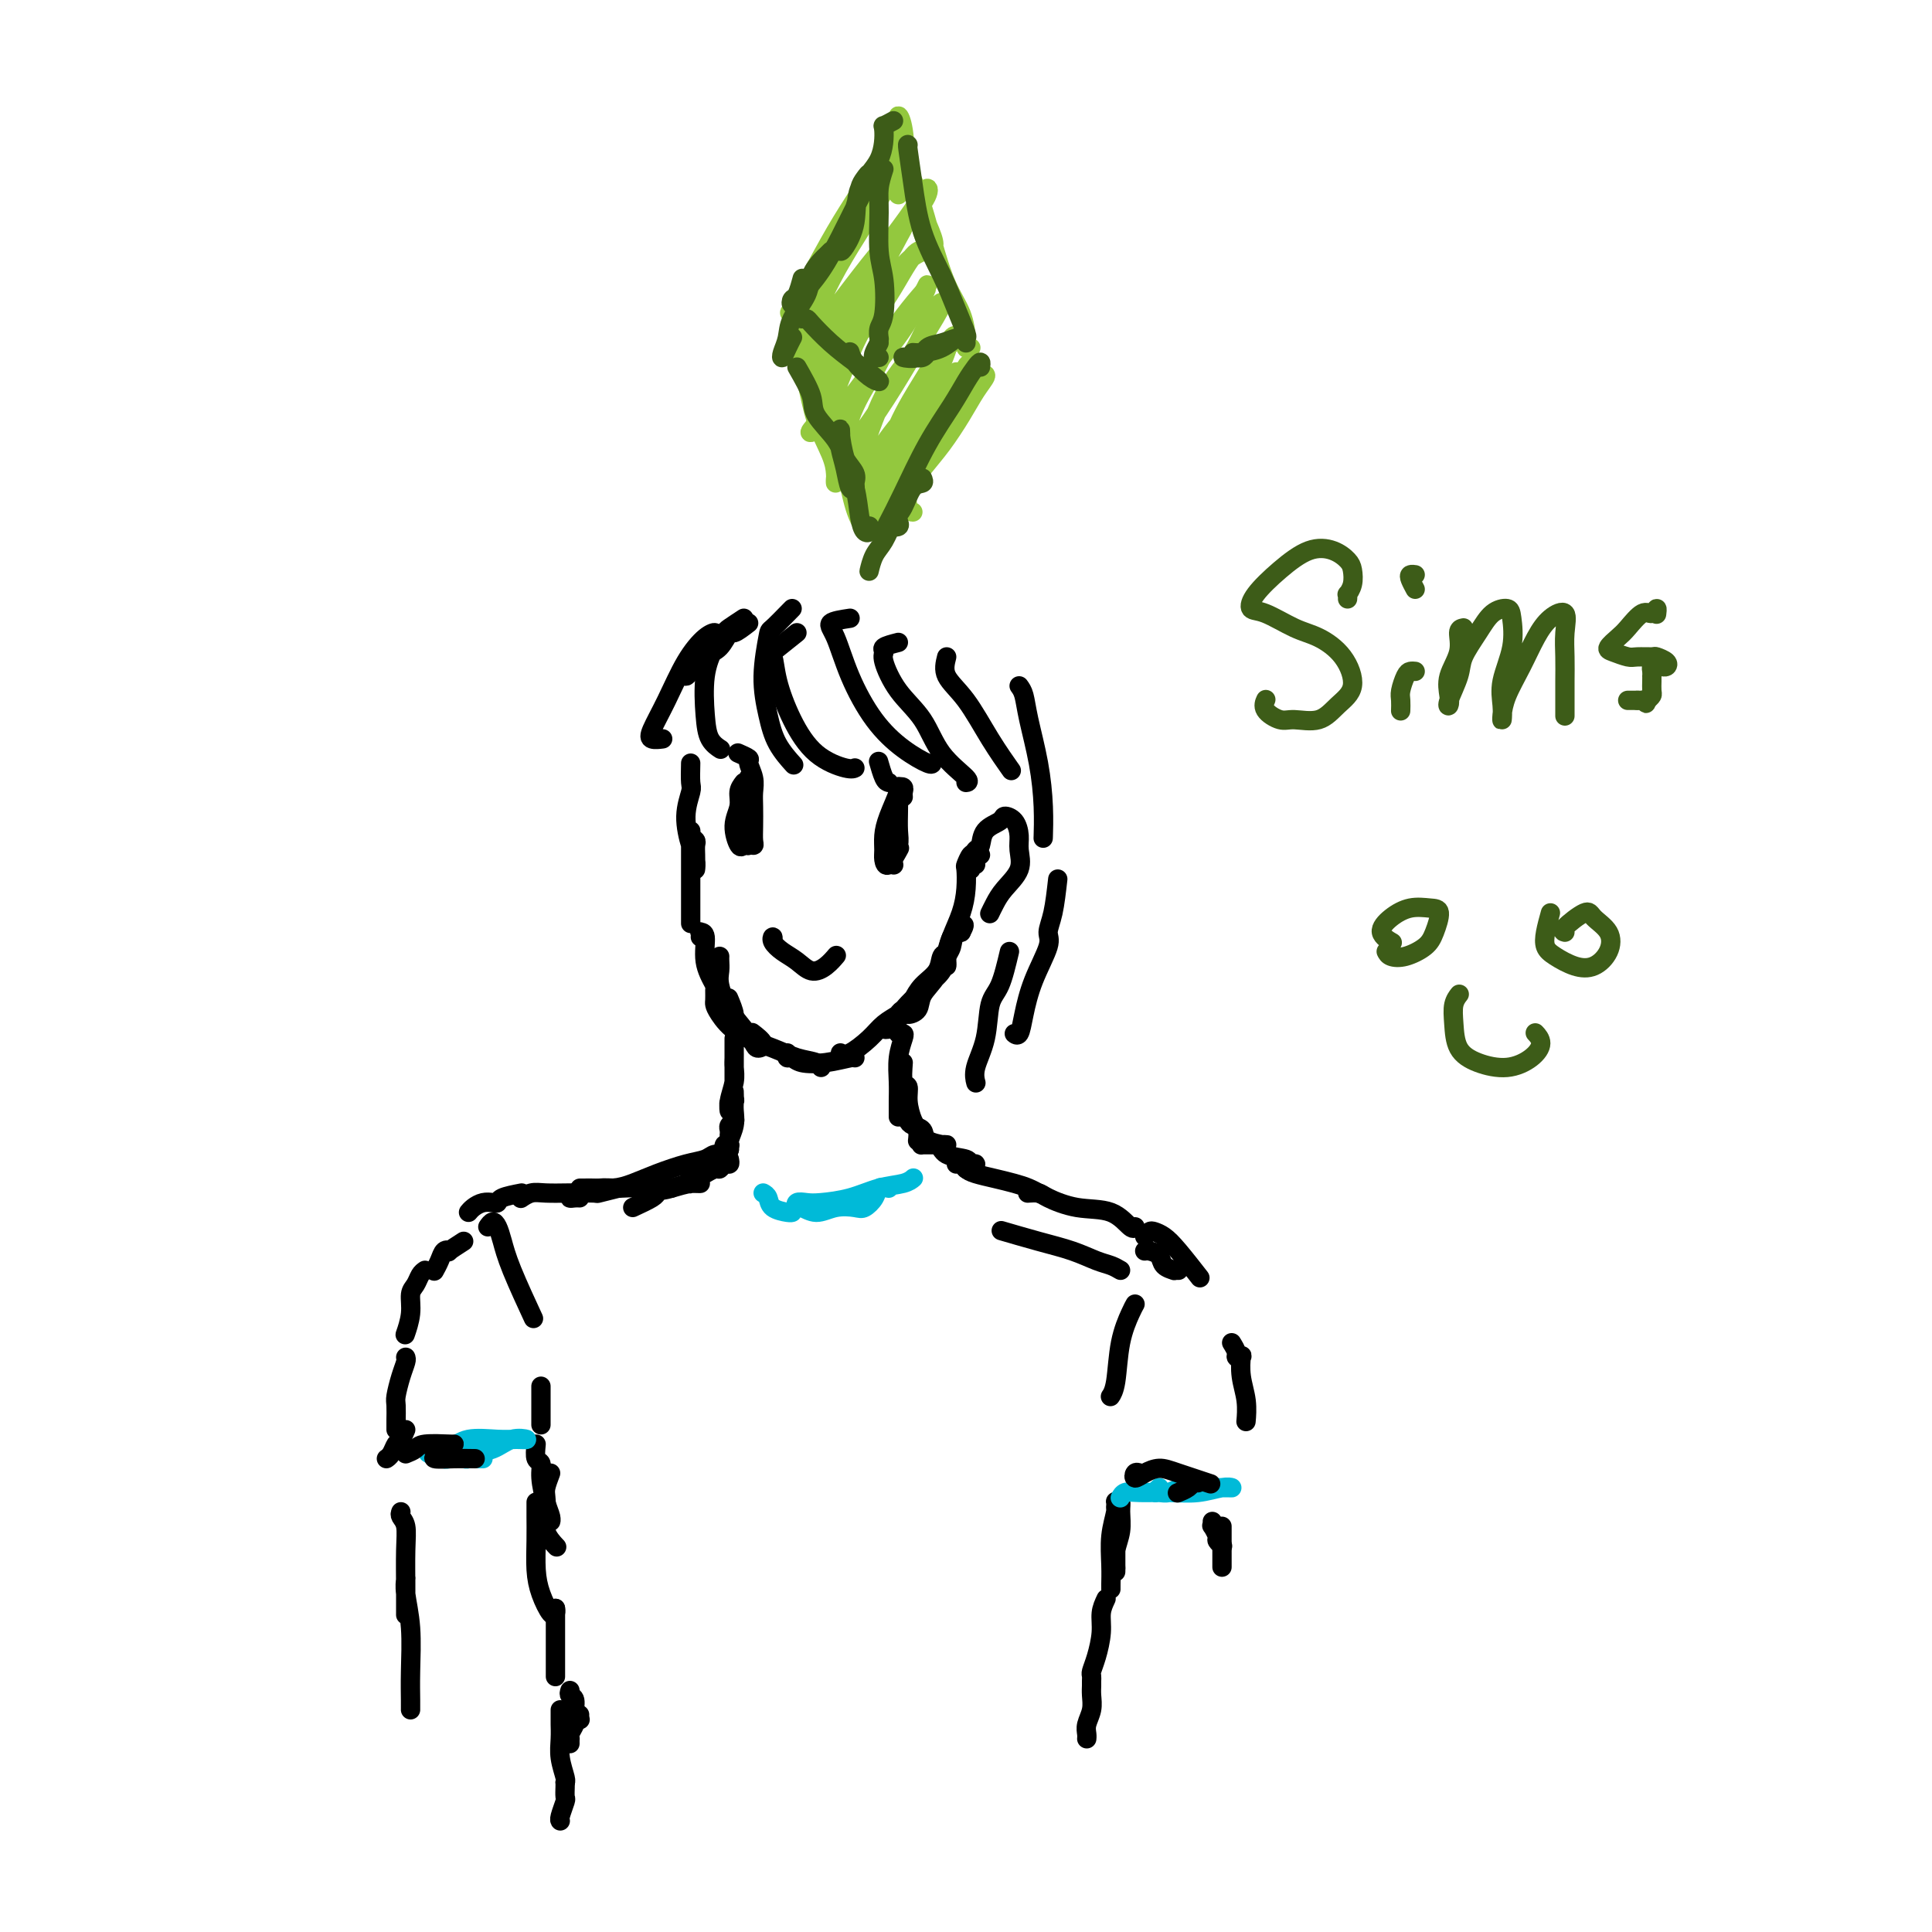 <svg viewBox='0 0 400 400' version='1.1' xmlns='http://www.w3.org/2000/svg' xmlns:xlink='http://www.w3.org/1999/xlink'><g fill='none' stroke='#000000' stroke-width='4' stroke-linecap='round' stroke-linejoin='round'><path d='M143,158c-0.036,1.572 -0.073,3.145 0,4c0.073,0.855 0.254,0.994 0,2c-0.254,1.006 -0.944,2.880 -1,5c-0.056,2.120 0.521,4.485 1,6c0.479,1.515 0.860,2.179 1,3c0.140,0.821 0.038,1.800 0,2c-0.038,0.200 -0.014,-0.380 0,-1c0.014,-0.620 0.018,-1.281 0,-2c-0.018,-0.719 -0.057,-1.497 0,-2c0.057,-0.503 0.212,-0.731 0,-1c-0.212,-0.269 -0.789,-0.580 -1,-1c-0.211,-0.420 -0.057,-0.948 0,-1c0.057,-0.052 0.015,0.372 0,1c-0.015,0.628 -0.004,1.461 0,3c0.004,1.539 0.001,3.784 0,6c-0.001,2.216 -0.000,4.404 0,6c0.000,1.596 0.000,2.599 0,3c-0.000,0.401 -0.000,0.201 0,0'/><path d='M145,194c0.034,-0.424 0.067,-0.848 0,-1c-0.067,-0.152 -0.235,-0.031 0,0c0.235,0.031 0.875,-0.027 1,1c0.125,1.027 -0.263,3.140 0,5c0.263,1.860 1.177,3.468 2,5c0.823,1.532 1.555,2.988 2,4c0.445,1.012 0.604,1.581 1,2c0.396,0.419 1.030,0.690 1,0c-0.030,-0.690 -0.723,-2.340 -1,-3c-0.277,-0.660 -0.139,-0.330 0,0'/><path d='M149,198c-0.011,0.254 -0.022,0.507 0,1c0.022,0.493 0.076,1.224 0,2c-0.076,0.776 -0.281,1.595 0,3c0.281,1.405 1.048,3.394 2,5c0.952,1.606 2.090,2.829 3,4c0.910,1.171 1.592,2.289 2,3c0.408,0.711 0.542,1.015 1,1c0.458,-0.015 1.239,-0.350 1,-1c-0.239,-0.650 -1.497,-1.614 -2,-2c-0.503,-0.386 -0.252,-0.193 0,0'/><path d='M148,205c0.011,0.766 0.021,1.531 0,2c-0.021,0.469 -0.075,0.640 0,1c0.075,0.360 0.279,0.908 1,2c0.721,1.092 1.959,2.727 4,4c2.041,1.273 4.887,2.184 7,3c2.113,0.816 3.494,1.538 5,2c1.506,0.462 3.136,0.663 4,1c0.864,0.337 0.961,0.811 1,1c0.039,0.189 0.019,0.095 0,0'/><path d='M163,218c-0.083,0.451 -0.166,0.902 0,1c0.166,0.098 0.580,-0.156 1,0c0.420,0.156 0.844,0.721 2,1c1.156,0.279 3.042,0.271 5,0c1.958,-0.271 3.989,-0.804 5,-1c1.011,-0.196 1.003,-0.056 1,0c-0.003,0.056 -0.002,0.028 0,0'/><path d='M174,218c0.462,0.262 0.924,0.525 2,0c1.076,-0.525 2.767,-1.836 4,-3c1.233,-1.164 2.007,-2.179 3,-3c0.993,-0.821 2.206,-1.447 3,-2c0.794,-0.553 1.171,-1.034 1,-1c-0.171,0.034 -0.888,0.584 -1,1c-0.112,0.416 0.383,0.698 0,1c-0.383,0.302 -1.644,0.624 -2,1c-0.356,0.376 0.194,0.806 0,1c-0.194,0.194 -1.132,0.152 -1,0c0.132,-0.152 1.332,-0.416 2,-1c0.668,-0.584 0.802,-1.490 2,-3c1.198,-1.510 3.458,-3.625 5,-5c1.542,-1.375 2.365,-2.010 3,-3c0.635,-0.990 1.081,-2.337 1,-3c-0.081,-0.663 -0.690,-0.644 -1,0c-0.310,0.644 -0.320,1.914 -1,3c-0.680,1.086 -2.032,1.988 -3,3c-0.968,1.012 -1.554,2.133 -2,3c-0.446,0.867 -0.751,1.479 -1,2c-0.249,0.521 -0.442,0.950 0,1c0.442,0.050 1.519,-0.280 2,-1c0.481,-0.720 0.367,-1.829 1,-3c0.633,-1.171 2.015,-2.405 3,-4c0.985,-1.595 1.573,-3.551 2,-5c0.427,-1.449 0.692,-2.390 1,-3c0.308,-0.610 0.659,-0.889 1,-1c0.341,-0.111 0.670,-0.056 1,0'/><path d='M199,193c1.520,-2.782 -0.181,-1.238 -1,0c-0.819,1.238 -0.756,2.169 -1,3c-0.244,0.831 -0.795,1.560 -1,2c-0.205,0.440 -0.062,0.590 0,1c0.062,0.410 0.045,1.079 0,1c-0.045,-0.079 -0.117,-0.908 0,-2c0.117,-1.092 0.423,-2.448 1,-4c0.577,-1.552 1.426,-3.299 2,-5c0.574,-1.701 0.875,-3.356 1,-5c0.125,-1.644 0.076,-3.278 0,-4c-0.076,-0.722 -0.178,-0.533 0,-1c0.178,-0.467 0.635,-1.589 1,-2c0.365,-0.411 0.637,-0.111 1,0c0.363,0.111 0.818,0.032 1,0c0.182,-0.032 0.091,-0.016 0,0'/><path d='M202,179c-0.421,-0.140 -0.842,-0.279 -1,0c-0.158,0.279 -0.053,0.977 0,1c0.053,0.023 0.054,-0.630 0,-1c-0.054,-0.370 -0.161,-0.456 0,-1c0.161,-0.544 0.591,-1.547 1,-2c0.409,-0.453 0.795,-0.355 1,-1c0.205,-0.645 0.227,-2.034 1,-3c0.773,-0.966 2.298,-1.508 3,-2c0.702,-0.492 0.583,-0.933 1,-1c0.417,-0.067 1.370,0.240 2,1c0.630,0.760 0.937,1.975 1,3c0.063,1.025 -0.116,1.862 0,3c0.116,1.138 0.528,2.578 0,4c-0.528,1.422 -1.997,2.824 -3,4c-1.003,1.176 -1.539,2.124 -2,3c-0.461,0.876 -0.846,1.679 -1,2c-0.154,0.321 -0.077,0.161 0,0'/><path d='M152,215c-0.000,0.206 -0.000,0.413 0,1c0.000,0.587 0.000,1.555 0,2c-0.000,0.445 -0.000,0.366 0,1c0.000,0.634 0.000,1.983 0,3c-0.000,1.017 -0.000,1.704 0,2c0.000,0.296 0.000,0.200 0,0c-0.000,-0.200 -0.000,-0.503 0,-1c0.000,-0.497 0.000,-1.189 0,-2c-0.000,-0.811 -0.000,-1.743 0,-2c0.000,-0.257 0.001,0.160 0,0c-0.001,-0.160 -0.004,-0.896 0,-1c0.004,-0.104 0.015,0.423 0,1c-0.015,0.577 -0.058,1.205 0,2c0.058,0.795 0.215,1.759 0,3c-0.215,1.241 -0.804,2.761 -1,4c-0.196,1.239 -0.000,2.197 0,2c0.000,-0.197 -0.196,-1.549 0,-2c0.196,-0.451 0.784,-0.000 1,0c0.216,0.000 0.059,-0.450 0,-1c-0.059,-0.550 -0.020,-1.198 0,-1c0.020,0.198 0.019,1.244 0,2c-0.019,0.756 -0.058,1.222 0,2c0.058,0.778 0.211,1.868 0,3c-0.211,1.132 -0.788,2.305 -1,3c-0.212,0.695 -0.061,0.913 0,1c0.061,0.087 0.030,0.044 0,0'/><path d='M152,232c0.113,-0.091 0.226,-0.183 0,0c-0.226,0.183 -0.793,0.640 -1,1c-0.207,0.360 -0.056,0.622 0,1c0.056,0.378 0.016,0.872 0,1c-0.016,0.128 -0.008,-0.110 0,0c0.008,0.110 0.016,0.569 0,1c-0.016,0.431 -0.057,0.834 0,1c0.057,0.166 0.211,0.096 0,0c-0.211,-0.096 -0.788,-0.218 -1,0c-0.212,0.218 -0.061,0.777 0,1c0.061,0.223 0.030,0.112 0,0'/><path d='M151,237c0.000,0.417 0.000,0.833 0,1c0.000,0.167 0.000,0.083 0,0'/><path d='M151,240c0.086,0.455 0.173,0.911 0,1c-0.173,0.089 -0.605,-0.187 -1,0c-0.395,0.187 -0.753,0.839 -1,1c-0.247,0.161 -0.382,-0.168 -1,0c-0.618,0.168 -1.720,0.833 -2,1c-0.280,0.167 0.260,-0.166 0,0c-0.260,0.166 -1.320,0.829 -2,1c-0.680,0.171 -0.978,-0.150 -1,0c-0.022,0.150 0.234,0.773 0,1c-0.234,0.227 -0.957,0.060 -1,0c-0.043,-0.060 0.593,-0.013 1,0c0.407,0.013 0.583,-0.007 1,0c0.417,0.007 1.074,0.040 1,0c-0.074,-0.040 -0.878,-0.154 -2,0c-1.122,0.154 -2.561,0.577 -4,1'/><path d='M139,246c-2.962,0.925 -4.367,0.238 -6,0c-1.633,-0.238 -3.492,-0.025 -5,0c-1.508,0.025 -2.663,-0.137 -4,0c-1.337,0.137 -2.855,0.573 -4,1c-1.145,0.427 -1.915,0.847 -2,1c-0.085,0.153 0.516,0.041 1,0c0.484,-0.041 0.853,-0.012 1,0c0.147,0.012 0.074,0.006 0,0'/><path d='M186,214c0.392,-0.026 0.785,-0.051 1,0c0.215,0.051 0.254,0.179 0,1c-0.254,0.821 -0.800,2.336 -1,4c-0.200,1.664 -0.054,3.477 0,5c0.054,1.523 0.014,2.756 0,4c-0.014,1.244 -0.004,2.498 0,3c0.004,0.502 0.002,0.251 0,0'/><path d='M187,220c-0.119,1.639 -0.238,3.278 0,4c0.238,0.722 0.834,0.527 1,1c0.166,0.473 -0.099,1.616 0,3c0.099,1.384 0.563,3.010 1,4c0.437,0.990 0.849,1.343 1,2c0.151,0.657 0.043,1.616 0,2c-0.043,0.384 -0.022,0.192 0,0'/><path d='M188,231c-0.054,0.326 -0.108,0.651 0,1c0.108,0.349 0.378,0.720 1,1c0.622,0.280 1.597,0.467 2,1c0.403,0.533 0.234,1.411 1,2c0.766,0.589 2.469,0.890 3,1c0.531,0.110 -0.108,0.029 0,0c0.108,-0.029 0.965,-0.008 1,0c0.035,0.008 -0.751,0.002 -1,0c-0.249,-0.002 0.039,-0.001 0,0c-0.039,0.001 -0.406,0.001 -1,0c-0.594,-0.001 -1.417,-0.002 -2,0c-0.583,0.002 -0.927,0.007 -1,0c-0.073,-0.007 0.124,-0.027 0,0c-0.124,0.027 -0.570,0.102 0,0c0.570,-0.102 2.157,-0.382 3,0c0.843,0.382 0.941,1.427 2,2c1.059,0.573 3.079,0.675 4,1c0.921,0.325 0.744,0.871 1,1c0.256,0.129 0.945,-0.161 1,0c0.055,0.161 -0.524,0.774 -1,1c-0.476,0.226 -0.850,0.065 -1,0c-0.150,-0.065 -0.075,-0.032 0,0'/><path d='M198,241c0.345,-0.089 0.690,-0.179 1,0c0.310,0.179 0.586,0.625 1,1c0.414,0.375 0.966,0.679 2,1c1.034,0.321 2.551,0.661 4,1c1.449,0.339 2.832,0.679 4,1c1.168,0.321 2.122,0.625 3,1c0.878,0.375 1.679,0.821 2,1c0.321,0.179 0.160,0.089 0,0'/><path d='M213,247c-0.202,0.015 -0.403,0.029 0,0c0.403,-0.029 1.411,-0.102 2,0c0.589,0.102 0.760,0.377 2,1c1.240,0.623 3.548,1.592 6,2c2.452,0.408 5.049,0.254 7,1c1.951,0.746 3.256,2.393 4,3c0.744,0.607 0.927,0.173 1,0c0.073,-0.173 0.037,-0.087 0,0'/><path d='M151,238c-0.235,0.448 -0.470,0.896 -1,1c-0.530,0.104 -1.355,-0.137 -2,0c-0.645,0.137 -1.109,0.653 -2,1c-0.891,0.347 -2.210,0.524 -4,1c-1.790,0.476 -4.051,1.252 -6,2c-1.949,0.748 -3.585,1.468 -5,2c-1.415,0.532 -2.610,0.874 -4,1c-1.390,0.126 -2.975,0.034 -4,0c-1.025,-0.034 -1.491,-0.009 -2,0c-0.509,0.009 -1.060,0.002 -1,0c0.060,-0.002 0.731,-0.001 1,0c0.269,0.001 0.134,0.000 0,0'/><path d='M128,246c-1.694,0.422 -3.388,0.844 -4,1c-0.612,0.156 -0.143,0.045 -1,0c-0.857,-0.045 -3.039,-0.026 -5,0c-1.961,0.026 -3.701,0.059 -5,0c-1.299,-0.059 -2.157,-0.208 -3,0c-0.843,0.208 -1.669,0.774 -2,1c-0.331,0.226 -0.165,0.113 0,0'/><path d='M112,295c0.000,-0.469 0.000,-0.938 0,-1c0.000,-0.062 0.000,0.282 0,0c0.000,-0.282 0.000,-1.190 0,-2c-0.000,-0.810 0.000,-1.521 0,-2c0.000,-0.479 -0.000,-0.726 0,-1c0.000,-0.274 0.000,-0.575 0,-1c0.000,-0.425 0.000,-0.973 0,-1c0.000,-0.027 -0.000,0.466 0,1c0.000,0.534 -0.000,1.110 0,1c0.000,-0.110 0.000,-0.906 0,-1c-0.000,-0.094 -0.000,0.513 0,1c0.000,0.487 0.000,0.853 0,1c-0.000,0.147 0.000,0.073 0,0'/><path d='M111,299c-0.119,1.211 -0.238,2.422 0,3c0.238,0.578 0.834,0.524 1,1c0.166,0.476 -0.099,1.483 0,3c0.099,1.517 0.563,3.545 1,5c0.437,1.455 0.849,2.339 1,3c0.151,0.661 0.041,1.101 0,1c-0.041,-0.101 -0.012,-0.743 0,-1c0.012,-0.257 0.006,-0.128 0,0'/><path d='M114,305c-0.418,1.106 -0.837,2.213 -1,3c-0.163,0.787 -0.071,1.255 0,2c0.071,0.745 0.122,1.767 0,3c-0.122,1.233 -0.418,2.678 0,4c0.418,1.322 1.548,2.521 2,3c0.452,0.479 0.226,0.240 0,0'/><path d='M111,311c0.001,0.308 0.002,0.615 0,1c-0.002,0.385 -0.008,0.846 0,2c0.008,1.154 0.030,3.000 0,5c-0.030,2.000 -0.113,4.154 0,6c0.113,1.846 0.423,3.384 1,5c0.577,1.616 1.423,3.309 2,4c0.577,0.691 0.886,0.378 1,0c0.114,-0.378 0.033,-0.822 0,-1c-0.033,-0.178 -0.016,-0.089 0,0'/><path d='M115,333c0.000,1.640 0.000,3.280 0,4c0.000,0.720 0.000,0.519 0,1c-0.000,0.481 0.000,1.644 0,3c0.000,1.356 0.000,2.903 0,4c-0.000,1.097 0.000,1.742 0,2c0.000,0.258 0.000,0.129 0,0'/><path d='M118,350c-0.121,0.392 -0.243,0.785 0,1c0.243,0.215 0.850,0.254 1,1c0.150,0.746 -0.156,2.200 0,3c0.156,0.800 0.773,0.946 1,1c0.227,0.054 0.065,0.015 0,0c-0.065,-0.015 -0.032,-0.008 0,0'/><path d='M120,355c-0.415,0.439 -0.829,0.878 -1,1c-0.171,0.122 -0.098,-0.073 0,0c0.098,0.073 0.223,0.416 0,1c-0.223,0.584 -0.792,1.411 -1,2c-0.208,0.589 -0.056,0.941 0,1c0.056,0.059 0.015,-0.177 0,0c-0.015,0.177 -0.004,0.765 0,1c0.004,0.235 0.002,0.118 0,0'/><path d='M116,354c0.002,0.799 0.004,1.597 0,2c-0.004,0.403 -0.015,0.409 0,1c0.015,0.591 0.057,1.766 0,3c-0.057,1.234 -0.211,2.527 0,4c0.211,1.473 0.789,3.127 1,4c0.211,0.873 0.057,0.966 0,1c-0.057,0.034 -0.016,0.010 0,0c0.016,-0.010 0.008,-0.005 0,0'/><path d='M117,369c0.008,0.204 0.016,0.409 0,1c-0.016,0.591 -0.057,1.570 0,2c0.057,0.430 0.211,0.311 0,1c-0.211,0.689 -0.788,2.185 -1,3c-0.212,0.815 -0.061,0.947 0,1c0.061,0.053 0.030,0.026 0,0'/><path d='M231,312c0.431,-0.554 0.862,-1.108 1,-1c0.138,0.108 -0.015,0.879 0,2c0.015,1.121 0.200,2.591 0,4c-0.200,1.409 -0.786,2.756 -1,4c-0.214,1.244 -0.057,2.386 0,3c0.057,0.614 0.015,0.700 0,1c-0.015,0.300 -0.004,0.812 0,0c0.004,-0.812 0.001,-2.949 0,-4c-0.001,-1.051 -0.000,-1.014 0,-1c0.000,0.014 0.000,0.007 0,0'/><path d='M231,311c-0.030,-0.115 -0.061,-0.231 0,0c0.061,0.231 0.212,0.808 0,2c-0.212,1.192 -0.789,2.999 -1,5c-0.211,2.001 -0.057,4.196 0,6c0.057,1.804 0.015,3.216 0,4c-0.015,0.784 -0.004,0.938 0,1c0.004,0.062 0.002,0.031 0,0'/><path d='M229,331c-0.445,0.944 -0.890,1.888 -1,3c-0.110,1.112 0.114,2.392 0,4c-0.114,1.608 -0.566,3.543 -1,5c-0.434,1.457 -0.849,2.434 -1,3c-0.151,0.566 -0.040,0.721 0,1c0.040,0.279 0.007,0.683 0,1c-0.007,0.317 0.012,0.547 0,1c-0.012,0.453 -0.056,1.130 0,2c0.056,0.870 0.211,1.932 0,3c-0.211,1.068 -0.789,2.142 -1,3c-0.211,0.858 -0.057,1.500 0,2c0.057,0.500 0.016,0.857 0,1c-0.016,0.143 -0.008,0.071 0,0'/></g>
<g fill='none' stroke='#00BAD8' stroke-width='4' stroke-linecap='round' stroke-linejoin='round'><path d='M158,247c0.392,0.226 0.785,0.453 1,1c0.215,0.547 0.254,1.415 1,2c0.746,0.585 2.201,0.888 3,1c0.799,0.112 0.943,0.032 1,0c0.057,-0.032 0.029,-0.016 0,0'/><path d='M184,246c-0.783,-0.167 -1.567,-0.333 -2,0c-0.433,0.333 -0.517,1.166 -1,2c-0.483,0.834 -1.366,1.669 -2,2c-0.634,0.331 -1.021,0.156 -2,0c-0.979,-0.156 -2.551,-0.294 -4,0c-1.449,0.294 -2.775,1.021 -4,1c-1.225,-0.021 -2.350,-0.790 -3,-1c-0.650,-0.210 -0.826,0.138 -1,0c-0.174,-0.138 -0.348,-0.762 0,-1c0.348,-0.238 1.217,-0.091 2,0c0.783,0.091 1.482,0.126 3,0c1.518,-0.126 3.857,-0.412 6,-1c2.143,-0.588 4.090,-1.477 6,-2c1.910,-0.523 3.784,-0.679 5,-1c1.216,-0.321 1.776,-0.806 2,-1c0.224,-0.194 0.112,-0.097 0,0'/><path d='M100,302c-0.742,0.006 -1.484,0.012 -2,0c-0.516,-0.012 -0.807,-0.041 -1,0c-0.193,0.041 -0.289,0.154 -1,0c-0.711,-0.154 -2.036,-0.573 -3,-1c-0.964,-0.427 -1.566,-0.862 -2,-1c-0.434,-0.138 -0.699,0.022 -1,0c-0.301,-0.022 -0.640,-0.226 -1,0c-0.360,0.226 -0.743,0.884 0,1c0.743,0.116 2.611,-0.308 4,-1c1.389,-0.692 2.297,-1.651 4,-2c1.703,-0.349 4.200,-0.087 6,0c1.800,0.087 2.902,-0.002 4,0c1.098,0.002 2.193,0.095 2,0c-0.193,-0.095 -1.673,-0.379 -3,0c-1.327,0.379 -2.499,1.422 -4,2c-1.501,0.578 -3.330,0.691 -5,1c-1.670,0.309 -3.180,0.814 -4,1c-0.820,0.186 -0.948,0.053 -1,0c-0.052,-0.053 -0.026,-0.027 0,0'/><path d='M240,308c-0.491,0.431 -0.982,0.862 -1,1c-0.018,0.138 0.436,-0.016 1,0c0.564,0.016 1.238,0.201 2,0c0.762,-0.201 1.612,-0.787 3,-1c1.388,-0.213 3.314,-0.053 5,0c1.686,0.053 3.132,0.000 4,0c0.868,-0.000 1.159,0.053 1,0c-0.159,-0.053 -0.767,-0.211 -2,0c-1.233,0.211 -3.091,0.792 -5,1c-1.909,0.208 -3.871,0.042 -6,0c-2.129,-0.042 -4.426,0.040 -6,0c-1.574,-0.040 -2.424,-0.203 -3,0c-0.576,0.203 -0.879,0.772 -1,1c-0.121,0.228 -0.061,0.114 0,0'/></g>
<g fill='none' stroke='#000000' stroke-width='4' stroke-linecap='round' stroke-linejoin='round'><path d='M108,247c-1.595,0.311 -3.190,0.622 -4,1c-0.810,0.378 -0.834,0.823 -1,1c-0.166,0.177 -0.476,0.086 -1,0c-0.524,-0.086 -1.264,-0.167 -2,0c-0.736,0.167 -1.467,0.584 -2,1c-0.533,0.416 -0.866,0.833 -1,1c-0.134,0.167 -0.067,0.083 0,0'/><path d='M96,257c-1.292,0.833 -2.585,1.667 -3,2c-0.415,0.333 0.046,0.167 0,0c-0.046,-0.167 -0.600,-0.333 -1,0c-0.400,0.333 -0.646,1.167 -1,2c-0.354,0.833 -0.815,1.667 -1,2c-0.185,0.333 -0.092,0.167 0,0'/><path d='M88,263c-0.342,0.233 -0.684,0.466 -1,1c-0.316,0.534 -0.607,1.369 -1,2c-0.393,0.631 -0.890,1.059 -1,2c-0.110,0.941 0.166,2.397 0,4c-0.166,1.603 -0.776,3.355 -1,4c-0.224,0.645 -0.064,0.184 0,0c0.064,-0.184 0.032,-0.092 0,0'/><path d='M84,281c0.083,0.194 0.166,0.388 0,1c-0.166,0.612 -0.580,1.641 -1,3c-0.420,1.359 -0.845,3.047 -1,4c-0.155,0.953 -0.042,1.170 0,2c0.042,0.830 0.011,2.274 0,3c-0.011,0.726 -0.003,0.734 0,1c0.003,0.266 0.001,0.790 0,1c-0.001,0.210 -0.000,0.105 0,0'/><path d='M84,296c-0.332,0.785 -0.663,1.569 -1,2c-0.337,0.431 -0.678,0.507 -1,1c-0.322,0.493 -0.625,1.402 -1,2c-0.375,0.598 -0.821,0.885 -1,1c-0.179,0.115 -0.089,0.057 0,0'/><path d='M84,301c0.762,-0.309 1.525,-0.619 2,-1c0.475,-0.381 0.663,-0.834 2,-1c1.337,-0.166 3.821,-0.045 5,0c1.179,0.045 1.051,0.013 1,0c-0.051,-0.013 -0.026,-0.006 0,0'/><path d='M91,301c-0.756,0.423 -1.512,0.845 -1,1c0.512,0.155 2.292,0.042 4,0c1.708,-0.042 3.345,-0.012 4,0c0.655,0.012 0.327,0.006 0,0'/><path d='M236,305c-0.381,-0.134 -0.762,-0.269 -1,0c-0.238,0.269 -0.332,0.941 0,1c0.332,0.059 1.092,-0.495 2,-1c0.908,-0.505 1.965,-0.960 3,-1c1.035,-0.040 2.048,0.335 4,1c1.952,0.665 4.843,1.618 6,2c1.157,0.382 0.578,0.191 0,0'/><path d='M244,309c-0.204,0.083 -0.408,0.166 0,0c0.408,-0.166 1.429,-0.581 2,-1c0.571,-0.419 0.692,-0.844 1,-1c0.308,-0.156 0.802,-0.045 1,0c0.198,0.045 0.099,0.022 0,0'/><path d='M237,256c0.354,-0.406 0.709,-0.812 1,-1c0.291,-0.188 0.520,-0.158 1,0c0.480,0.158 1.211,0.444 2,1c0.789,0.556 1.635,1.380 3,3c1.365,1.620 3.247,4.034 4,5c0.753,0.966 0.376,0.483 0,0'/><path d='M255,278c0.452,0.738 0.905,1.477 1,2c0.095,0.523 -0.167,0.831 0,1c0.167,0.169 0.763,0.200 1,0c0.237,-0.200 0.116,-0.632 0,0c-0.116,0.632 -0.227,2.327 0,4c0.227,1.673 0.793,3.325 1,5c0.207,1.675 0.056,3.374 0,4c-0.056,0.626 -0.016,0.179 0,0c0.016,-0.179 0.008,-0.089 0,0'/><path d='M101,254c0.332,-0.474 0.664,-0.949 1,-1c0.336,-0.051 0.676,0.321 1,1c0.324,0.679 0.633,1.667 1,3c0.367,1.333 0.791,3.013 2,6c1.209,2.987 3.203,7.282 4,9c0.797,1.718 0.399,0.859 0,0'/><path d='M244,263c-0.479,-0.016 -0.958,-0.033 -1,0c-0.042,0.033 0.353,0.114 0,0c-0.353,-0.114 -1.454,-0.423 -2,-1c-0.546,-0.577 -0.538,-1.423 -1,-2c-0.462,-0.577 -1.394,-0.886 -2,-1c-0.606,-0.114 -0.888,-0.033 -1,0c-0.112,0.033 -0.056,0.016 0,0'/><path d='M235,270c-0.219,0.384 -0.437,0.769 -1,2c-0.563,1.231 -1.470,3.309 -2,6c-0.530,2.691 -0.681,5.994 -1,8c-0.319,2.006 -0.805,2.716 -1,3c-0.195,0.284 -0.097,0.142 0,0'/><path d='M232,263c-0.615,-0.358 -1.231,-0.716 -2,-1c-0.769,-0.284 -1.692,-0.493 -3,-1c-1.308,-0.507 -3.000,-1.311 -5,-2c-2.000,-0.689 -4.308,-1.262 -7,-2c-2.692,-0.738 -5.769,-1.639 -7,-2c-1.231,-0.361 -0.615,-0.180 0,0'/><path d='M131,250c1.578,-0.733 3.156,-1.467 4,-2c0.844,-0.533 0.956,-0.867 1,-1c0.044,-0.133 0.022,-0.067 0,0'/><path d='M251,315c0.032,0.477 0.065,0.955 0,1c-0.065,0.045 -0.227,-0.341 0,0c0.227,0.341 0.844,1.411 1,2c0.156,0.589 -0.150,0.697 0,1c0.150,0.303 0.757,0.801 1,1c0.243,0.199 0.121,0.100 0,0'/><path d='M253,316c0.000,0.738 0.000,1.476 0,2c0.000,0.524 0.000,0.833 0,2c0.000,1.167 0.000,3.190 0,4c0.000,0.810 0.000,0.405 0,0'/><path d='M83,313c-0.113,0.294 -0.226,0.587 0,1c0.226,0.413 0.793,0.944 1,2c0.207,1.056 0.056,2.637 0,5c-0.056,2.363 -0.015,5.510 0,8c0.015,2.490 0.004,4.324 0,5c-0.004,0.676 -0.001,0.193 0,0c0.001,-0.193 -0.001,-0.098 0,-1c0.001,-0.902 0.004,-2.801 0,-4c-0.004,-1.199 -0.015,-1.698 0,-2c0.015,-0.302 0.057,-0.408 0,0c-0.057,0.408 -0.211,1.328 0,3c0.211,1.672 0.789,4.094 1,7c0.211,2.906 0.057,6.294 0,9c-0.057,2.706 -0.015,4.728 0,6c0.015,1.272 0.004,1.792 0,2c-0.004,0.208 -0.002,0.104 0,0'/><path d='M187,165c-0.032,-0.313 -0.064,-0.626 0,-1c0.064,-0.374 0.223,-0.811 0,-1c-0.223,-0.189 -0.830,-0.132 -1,0c-0.170,0.132 0.097,0.338 0,1c-0.097,0.662 -0.558,1.779 -1,3c-0.442,1.221 -0.866,2.546 -1,4c-0.134,1.454 0.020,3.035 0,4c-0.020,0.965 -0.216,1.312 0,2c0.216,0.688 0.842,1.717 1,2c0.158,0.283 -0.154,-0.178 0,-1c0.154,-0.822 0.773,-2.003 1,-3c0.227,-0.997 0.063,-1.809 0,-3c-0.063,-1.191 -0.023,-2.763 0,-4c0.023,-1.237 0.031,-2.141 0,-3c-0.031,-0.859 -0.099,-1.674 0,-2c0.099,-0.326 0.366,-0.162 0,1c-0.366,1.162 -1.364,3.323 -2,5c-0.636,1.677 -0.909,2.869 -1,4c-0.091,1.131 0.000,2.201 0,3c-0.000,0.799 -0.093,1.328 0,2c0.093,0.672 0.371,1.489 1,1c0.629,-0.489 1.608,-2.282 2,-3c0.392,-0.718 0.196,-0.359 0,0'/><path d='M184,162c-0.311,-0.089 -0.622,-0.178 -1,-1c-0.378,-0.822 -0.822,-2.378 -1,-3c-0.178,-0.622 -0.089,-0.311 0,0'/><path d='M154,162c-0.460,0.594 -0.919,1.188 -1,2c-0.081,0.812 0.217,1.840 0,3c-0.217,1.160 -0.948,2.450 -1,4c-0.052,1.550 0.574,3.360 1,4c0.426,0.640 0.650,0.110 1,0c0.350,-0.110 0.826,0.199 1,0c0.174,-0.199 0.047,-0.905 0,-2c-0.047,-1.095 -0.013,-2.579 0,-4c0.013,-1.421 0.003,-2.778 0,-4c-0.003,-1.222 -0.001,-2.308 0,-3c0.001,-0.692 0.001,-0.990 0,-1c-0.001,-0.010 -0.001,0.266 0,1c0.001,0.734 0.004,1.924 0,3c-0.004,1.076 -0.015,2.038 0,3c0.015,0.962 0.057,1.924 0,3c-0.057,1.076 -0.211,2.265 0,3c0.211,0.735 0.788,1.015 1,1c0.212,-0.015 0.058,-0.324 0,-1c-0.058,-0.676 -0.020,-1.719 0,-3c0.020,-1.281 0.021,-2.801 0,-4c-0.021,-1.199 -0.066,-2.076 0,-3c0.066,-0.924 0.241,-1.894 0,-3c-0.241,-1.106 -0.900,-2.348 -1,-3c-0.100,-0.652 0.358,-0.714 0,-1c-0.358,-0.286 -1.531,-0.796 -2,-1c-0.469,-0.204 -0.235,-0.102 0,0'/><path d='M160,195c0.041,-0.487 0.083,-0.974 0,-1c-0.083,-0.026 -0.290,0.408 0,1c0.290,0.592 1.076,1.342 2,2c0.924,0.658 1.985,1.223 3,2c1.015,0.777 1.983,1.765 3,2c1.017,0.235 2.081,-0.283 3,-1c0.919,-0.717 1.691,-1.633 2,-2c0.309,-0.367 0.154,-0.183 0,0'/><path d='M155,129c-1.197,0.926 -2.394,1.852 -3,2c-0.606,0.148 -0.621,-0.482 -1,0c-0.379,0.482 -1.122,2.075 -2,3c-0.878,0.925 -1.890,1.180 -3,2c-1.110,0.820 -2.319,2.204 -3,3c-0.681,0.796 -0.835,1.006 -1,1c-0.165,-0.006 -0.340,-0.226 0,-1c0.340,-0.774 1.197,-2.102 2,-3c0.803,-0.898 1.552,-1.367 2,-2c0.448,-0.633 0.595,-1.431 1,-2c0.405,-0.569 1.068,-0.910 1,-1c-0.068,-0.090 -0.868,0.071 -2,1c-1.132,0.929 -2.597,2.627 -4,5c-1.403,2.373 -2.743,5.420 -4,8c-1.257,2.580 -2.430,4.691 -3,6c-0.570,1.309 -0.538,1.814 0,2c0.538,0.186 1.582,0.053 2,0c0.418,-0.053 0.209,-0.027 0,0'/><path d='M154,128c-1.199,0.789 -2.399,1.578 -3,2c-0.601,0.422 -0.604,0.476 -1,1c-0.396,0.524 -1.185,1.517 -2,3c-0.815,1.483 -1.658,3.455 -2,6c-0.342,2.545 -0.185,5.661 0,8c0.185,2.339 0.396,3.899 1,5c0.604,1.101 1.601,1.743 2,2c0.399,0.257 0.199,0.128 0,0'/><path d='M164,126c-1.613,1.653 -3.226,3.305 -4,4c-0.774,0.695 -0.708,0.432 -1,2c-0.292,1.568 -0.943,4.967 -1,8c-0.057,3.033 0.480,5.700 1,8c0.520,2.300 1.025,4.235 2,6c0.975,1.765 2.422,3.362 3,4c0.578,0.638 0.289,0.319 0,0'/><path d='M165,131c-2.100,1.678 -4.199,3.355 -5,4c-0.801,0.645 -0.303,0.257 0,1c0.303,0.743 0.411,2.616 1,5c0.589,2.384 1.661,5.280 3,8c1.339,2.720 2.947,5.265 5,7c2.053,1.735 4.553,2.659 6,3c1.447,0.341 1.842,0.097 2,0c0.158,-0.097 0.079,-0.049 0,0'/><path d='M176,128c-1.743,0.264 -3.486,0.528 -4,1c-0.514,0.472 0.202,1.153 1,3c0.798,1.847 1.678,4.859 3,8c1.322,3.141 3.086,6.411 5,9c1.914,2.589 3.977,4.498 6,6c2.023,1.502 4.006,2.597 5,3c0.994,0.403 0.998,0.115 1,0c0.002,-0.115 0.001,-0.058 0,0'/><path d='M186,133c-1.283,0.331 -2.566,0.662 -3,1c-0.434,0.338 -0.019,0.683 0,1c0.019,0.317 -0.358,0.607 0,2c0.358,1.393 1.451,3.890 3,6c1.549,2.110 3.553,3.833 5,6c1.447,2.167 2.336,4.777 4,7c1.664,2.223 4.102,4.060 5,5c0.898,0.940 0.257,0.983 0,1c-0.257,0.017 -0.128,0.009 0,0'/><path d='M196,136c-0.333,1.319 -0.667,2.638 0,4c0.667,1.362 2.333,2.767 4,5c1.667,2.233 3.333,5.293 5,8c1.667,2.707 3.333,5.059 4,6c0.667,0.941 0.333,0.470 0,0'/><path d='M211,142c0.362,0.492 0.724,0.984 1,2c0.276,1.016 0.466,2.557 1,5c0.534,2.443 1.411,5.789 2,9c0.589,3.211 0.889,6.288 1,9c0.111,2.712 0.032,5.061 0,6c-0.032,0.939 -0.016,0.470 0,0'/><path d='M219,182c-0.289,2.553 -0.578,5.105 -1,7c-0.422,1.895 -0.977,3.132 -1,4c-0.023,0.868 0.488,1.367 0,3c-0.488,1.633 -1.973,4.399 -3,7c-1.027,2.601 -1.595,5.037 -2,7c-0.405,1.963 -0.648,3.451 -1,4c-0.352,0.549 -0.815,0.157 -1,0c-0.185,-0.157 -0.093,-0.078 0,0'/><path d='M209,197c-0.633,2.676 -1.266,5.351 -2,7c-0.734,1.649 -1.570,2.271 -2,4c-0.430,1.729 -0.456,4.567 -1,7c-0.544,2.433 -1.608,4.463 -2,6c-0.392,1.537 -0.112,2.582 0,3c0.112,0.418 0.056,0.209 0,0'/></g>
<g fill='none' stroke='#93C83E' stroke-width='4' stroke-linecap='round' stroke-linejoin='round'><path d='M175,52c-0.084,0.279 -0.167,0.558 0,0c0.167,-0.558 0.586,-1.952 1,-4c0.414,-2.048 0.824,-4.748 2,-7c1.176,-2.252 3.117,-4.055 4,-6c0.883,-1.945 0.709,-4.033 1,-5c0.291,-0.967 1.048,-0.814 1,0c-0.048,0.814 -0.899,2.289 -2,4c-1.101,1.711 -2.451,3.659 -4,6c-1.549,2.341 -3.296,5.077 -5,8c-1.704,2.923 -3.364,6.035 -5,9c-1.636,2.965 -3.247,5.783 -4,7c-0.753,1.217 -0.648,0.834 0,0c0.648,-0.834 1.840,-2.119 3,-4c1.160,-1.881 2.290,-4.358 4,-7c1.710,-2.642 4.002,-5.451 6,-8c1.998,-2.549 3.702,-4.839 5,-7c1.298,-2.161 2.192,-4.192 2,-4c-0.192,0.192 -1.468,2.606 -3,5c-1.532,2.394 -3.321,4.768 -5,7c-1.679,2.232 -3.249,4.321 -5,7c-1.751,2.679 -3.685,5.947 -5,8c-1.315,2.053 -2.012,2.890 -2,3c0.012,0.110 0.734,-0.509 1,-1c0.266,-0.491 0.076,-0.855 0,-1c-0.076,-0.145 -0.038,-0.073 0,0'/><path d='M164,70c-0.063,-0.209 -0.126,-0.419 0,0c0.126,0.419 0.440,1.466 1,3c0.560,1.534 1.365,3.554 2,6c0.635,2.446 1.098,5.318 2,8c0.902,2.682 2.243,5.174 3,7c0.757,1.826 0.932,2.987 1,4c0.068,1.013 0.030,1.880 0,2c-0.030,0.120 -0.053,-0.506 0,-1c0.053,-0.494 0.182,-0.856 0,-2c-0.182,-1.144 -0.674,-3.071 -1,-5c-0.326,-1.929 -0.485,-3.860 -1,-6c-0.515,-2.140 -1.386,-4.487 -2,-7c-0.614,-2.513 -0.972,-5.191 -1,-5c-0.028,0.191 0.272,3.250 1,6c0.728,2.750 1.883,5.191 3,8c1.117,2.809 2.194,5.987 3,9c0.806,3.013 1.340,5.861 2,8c0.660,2.139 1.446,3.570 2,4c0.554,0.430 0.877,-0.141 1,0c0.123,0.141 0.047,0.994 0,1c-0.047,0.006 -0.064,-0.833 0,-1c0.064,-0.167 0.210,0.340 0,0c-0.210,-0.340 -0.774,-1.526 -1,-2c-0.226,-0.474 -0.113,-0.237 0,0'/><path d='M192,95c-0.380,0.495 -0.761,0.990 -1,1c-0.239,0.010 -0.338,-0.466 -1,0c-0.662,0.466 -1.888,1.874 -3,3c-1.112,1.126 -2.109,1.969 -3,3c-0.891,1.031 -1.676,2.250 -2,3c-0.324,0.750 -0.187,1.030 0,1c0.187,-0.030 0.424,-0.369 1,-2c0.576,-1.631 1.490,-4.555 3,-7c1.510,-2.445 3.615,-4.413 6,-7c2.385,-2.587 5.052,-5.793 7,-8c1.948,-2.207 3.179,-3.413 4,-4c0.821,-0.587 1.231,-0.553 1,0c-0.231,0.553 -1.104,1.625 -2,3c-0.896,1.375 -1.815,3.052 -3,5c-1.185,1.948 -2.638,4.167 -4,6c-1.362,1.833 -2.634,3.281 -4,5c-1.366,1.719 -2.825,3.710 -3,4c-0.175,0.290 0.934,-1.120 2,-3c1.066,-1.880 2.091,-4.232 3,-6c0.909,-1.768 1.704,-2.954 3,-5c1.296,-2.046 3.093,-4.951 4,-7c0.907,-2.049 0.922,-3.242 1,-4c0.078,-0.758 0.217,-1.079 0,-1c-0.217,0.079 -0.789,0.560 -1,1c-0.211,0.440 -0.060,0.840 0,1c0.060,0.160 0.030,0.080 0,0'/><path d='M201,72c-0.434,0.109 -0.868,0.218 -1,0c-0.132,-0.218 0.037,-0.762 0,-2c-0.037,-1.238 -0.279,-3.171 -1,-5c-0.721,-1.829 -1.920,-3.556 -3,-6c-1.080,-2.444 -2.040,-5.607 -3,-9c-0.960,-3.393 -1.918,-7.016 -3,-10c-1.082,-2.984 -2.288,-5.328 -3,-7c-0.712,-1.672 -0.931,-2.672 -1,-3c-0.069,-0.328 0.012,0.018 0,0c-0.012,-0.018 -0.115,-0.399 0,0c0.115,0.399 0.449,1.576 1,3c0.551,1.424 1.317,3.093 2,5c0.683,1.907 1.281,4.052 2,6c0.719,1.948 1.559,3.697 2,5c0.441,1.303 0.483,2.158 0,2c-0.483,-0.158 -1.492,-1.330 -2,-3c-0.508,-1.670 -0.514,-3.840 -1,-6c-0.486,-2.160 -1.452,-4.312 -2,-7c-0.548,-2.688 -0.679,-5.913 -1,-8c-0.321,-2.087 -0.831,-3.037 -1,-3c-0.169,0.037 0.004,1.060 0,2c-0.004,0.940 -0.183,1.797 0,3c0.183,1.203 0.729,2.753 1,4c0.271,1.247 0.269,2.190 0,3c-0.269,0.810 -0.803,1.487 -1,2c-0.197,0.513 -0.056,0.861 0,1c0.056,0.139 0.028,0.070 0,0'/><path d='M186,39c0.001,2.414 0.003,0.950 0,0c-0.003,-0.950 -0.012,-1.386 0,-2c0.012,-0.614 0.046,-1.407 0,-2c-0.046,-0.593 -0.172,-0.986 0,-1c0.172,-0.014 0.642,0.351 0,1c-0.642,0.649 -2.397,1.582 -4,4c-1.603,2.418 -3.055,6.319 -5,10c-1.945,3.681 -4.383,7.140 -6,10c-1.617,2.860 -2.412,5.121 -3,6c-0.588,0.879 -0.967,0.375 -1,0c-0.033,-0.375 0.281,-0.623 1,-2c0.719,-1.377 1.844,-3.884 3,-6c1.156,-2.116 2.345,-3.840 4,-6c1.655,-2.160 3.777,-4.755 5,-7c1.223,-2.245 1.546,-4.139 2,-5c0.454,-0.861 1.040,-0.691 1,0c-0.040,0.691 -0.705,1.901 -2,4c-1.295,2.099 -3.221,5.087 -5,8c-1.779,2.913 -3.412,5.752 -5,9c-1.588,3.248 -3.131,6.905 -4,9c-0.869,2.095 -1.064,2.629 -1,3c0.064,0.371 0.389,0.578 1,0c0.611,-0.578 1.510,-1.940 3,-4c1.490,-2.060 3.572,-4.819 6,-8c2.428,-3.181 5.200,-6.783 8,-10c2.800,-3.217 5.626,-6.048 7,-8c1.374,-1.952 1.296,-3.026 1,-3c-0.296,0.026 -0.811,1.151 -2,3c-1.189,1.849 -3.051,4.421 -5,7c-1.949,2.579 -3.985,5.165 -6,8c-2.015,2.835 -4.007,5.917 -6,9'/><path d='M173,66c-3.782,5.923 -3.738,7.230 -4,8c-0.262,0.770 -0.829,1.003 -1,1c-0.171,-0.003 0.055,-0.242 1,-1c0.945,-0.758 2.607,-2.035 4,-4c1.393,-1.965 2.515,-4.620 4,-7c1.485,-2.380 3.332,-4.487 5,-7c1.668,-2.513 3.158,-5.433 4,-7c0.842,-1.567 1.037,-1.783 1,-2c-0.037,-0.217 -0.304,-0.437 -1,1c-0.696,1.437 -1.820,4.530 -3,7c-1.180,2.470 -2.418,4.315 -4,7c-1.582,2.685 -3.510,6.209 -5,9c-1.490,2.791 -2.542,4.848 -3,6c-0.458,1.152 -0.320,1.397 0,1c0.320,-0.397 0.824,-1.438 2,-3c1.176,-1.562 3.026,-3.646 5,-6c1.974,-2.354 4.074,-4.980 6,-8c1.926,-3.020 3.678,-6.436 5,-8c1.322,-1.564 2.214,-1.277 2,-1c-0.214,0.277 -1.533,0.544 -3,2c-1.467,1.456 -3.083,4.101 -5,7c-1.917,2.899 -4.136,6.051 -6,10c-1.864,3.949 -3.371,8.695 -5,12c-1.629,3.305 -3.378,5.171 -4,6c-0.622,0.829 -0.118,0.622 1,0c1.118,-0.622 2.850,-1.660 5,-4c2.150,-2.340 4.717,-5.980 7,-9c2.283,-3.020 4.282,-5.418 6,-8c1.718,-2.582 3.155,-5.349 4,-7c0.845,-1.651 1.099,-2.186 1,-2c-0.099,0.186 -0.549,1.093 -1,2'/><path d='M191,61c2.599,-3.347 -2.405,2.285 -5,6c-2.595,3.715 -2.782,5.513 -4,8c-1.218,2.487 -3.469,5.663 -5,9c-1.531,3.337 -2.344,6.834 -3,9c-0.656,2.166 -1.156,3.002 -1,3c0.156,-0.002 0.969,-0.843 2,-2c1.031,-1.157 2.282,-2.631 4,-5c1.718,-2.369 3.904,-5.634 6,-9c2.096,-3.366 4.102,-6.835 6,-10c1.898,-3.165 3.687,-6.028 4,-7c0.313,-0.972 -0.850,-0.052 -2,2c-1.150,2.052 -2.285,5.237 -4,8c-1.715,2.763 -4.009,5.103 -6,9c-1.991,3.897 -3.678,9.350 -5,13c-1.322,3.650 -2.278,5.496 -2,6c0.278,0.504 1.789,-0.335 3,-2c1.211,-1.665 2.120,-4.157 4,-7c1.880,-2.843 4.730,-6.037 7,-9c2.270,-2.963 3.960,-5.696 5,-8c1.040,-2.304 1.430,-4.179 2,-5c0.570,-0.821 1.322,-0.587 1,0c-0.322,0.587 -1.716,1.527 -3,3c-1.284,1.473 -2.457,3.477 -4,6c-1.543,2.523 -3.456,5.563 -5,9c-1.544,3.437 -2.717,7.269 -4,10c-1.283,2.731 -2.674,4.361 -3,5c-0.326,0.639 0.412,0.287 1,0c0.588,-0.287 1.025,-0.511 2,-2c0.975,-1.489 2.487,-4.245 4,-7'/><path d='M186,94c2.155,-2.813 4.043,-5.346 6,-8c1.957,-2.654 3.983,-5.429 5,-7c1.017,-1.571 1.025,-1.938 1,-2c-0.025,-0.062 -0.085,0.179 -1,2c-0.915,1.821 -2.686,5.220 -4,8c-1.314,2.780 -2.170,4.941 -3,7c-0.830,2.059 -1.635,4.016 -2,6c-0.365,1.984 -0.291,3.996 0,5c0.291,1.004 0.797,1.001 1,1c0.203,-0.001 0.101,-0.001 0,0'/></g>
<g fill='none' stroke='#3D5C18' stroke-width='4' stroke-linecap='round' stroke-linejoin='round'><path d='M185,25c-0.844,0.455 -1.689,0.910 -2,1c-0.311,0.090 -0.090,-0.186 0,1c0.090,1.186 0.049,3.835 -1,6c-1.049,2.165 -3.105,3.846 -4,6c-0.895,2.154 -0.630,4.780 -1,7c-0.370,2.220 -1.374,4.033 -2,5c-0.626,0.967 -0.872,1.086 -1,1c-0.128,-0.086 -0.137,-0.379 0,-1c0.137,-0.621 0.419,-1.570 1,-3c0.581,-1.430 1.460,-3.341 2,-5c0.540,-1.659 0.742,-3.065 1,-4c0.258,-0.935 0.572,-1.401 1,-2c0.428,-0.599 0.968,-1.333 1,-1c0.032,0.333 -0.446,1.734 -1,3c-0.554,1.266 -1.185,2.396 -2,4c-0.815,1.604 -1.813,3.680 -3,6c-1.187,2.320 -2.564,4.884 -4,7c-1.436,2.116 -2.931,3.785 -4,5c-1.069,1.215 -1.712,1.975 -2,2c-0.288,0.025 -0.222,-0.684 0,-1c0.222,-0.316 0.598,-0.239 1,-1c0.402,-0.761 0.829,-2.360 1,-3c0.171,-0.640 0.085,-0.320 0,0'/><path d='M172,52c-0.368,0.377 -0.736,0.754 -1,1c-0.264,0.246 -0.424,0.362 -1,1c-0.576,0.638 -1.570,1.799 -2,3c-0.430,1.201 -0.298,2.443 -1,4c-0.702,1.557 -2.238,3.431 -3,5c-0.762,1.569 -0.750,2.833 -1,4c-0.250,1.167 -0.760,2.235 -1,3c-0.240,0.765 -0.209,1.226 0,1c0.209,-0.226 0.595,-1.138 1,-2c0.405,-0.862 0.830,-1.675 1,-2c0.170,-0.325 0.085,-0.163 0,0'/><path d='M165,76c1.264,2.208 2.528,4.415 3,6c0.472,1.585 0.151,2.547 1,4c0.849,1.453 2.869,3.397 4,5c1.131,1.603 1.372,2.863 2,4c0.628,1.137 1.644,2.150 2,3c0.356,0.850 0.053,1.539 0,2c-0.053,0.461 0.143,0.696 0,1c-0.143,0.304 -0.627,0.676 -1,0c-0.373,-0.676 -0.636,-2.402 -1,-4c-0.364,-1.598 -0.827,-3.069 -1,-4c-0.173,-0.931 -0.054,-1.322 0,-2c0.054,-0.678 0.042,-1.644 0,-2c-0.042,-0.356 -0.114,-0.102 0,1c0.114,1.102 0.412,3.053 1,5c0.588,1.947 1.464,3.891 2,6c0.536,2.109 0.732,4.383 1,6c0.268,1.617 0.608,2.577 1,3c0.392,0.423 0.837,0.309 1,0c0.163,-0.309 0.044,-0.814 0,-1c-0.044,-0.186 -0.013,-0.053 0,0c0.013,0.053 0.006,0.027 0,0'/><path d='M166,66c0.398,-0.018 0.796,-0.037 1,0c0.204,0.037 0.214,0.129 1,1c0.786,0.871 2.350,2.519 4,4c1.650,1.481 3.388,2.794 5,4c1.612,1.206 3.097,2.305 4,3c0.903,0.695 1.223,0.984 1,1c-0.223,0.016 -0.987,-0.243 -2,-1c-1.013,-0.757 -2.273,-2.011 -3,-3c-0.727,-0.989 -0.922,-1.711 -1,-2c-0.078,-0.289 -0.039,-0.144 0,0'/><path d='M192,73c-0.278,0.419 -0.556,0.837 -1,1c-0.444,0.163 -1.053,0.069 -2,0c-0.947,-0.069 -2.233,-0.113 -2,0c0.233,0.113 1.986,0.385 3,0c1.014,-0.385 1.289,-1.425 2,-2c0.711,-0.575 1.857,-0.683 3,-1c1.143,-0.317 2.283,-0.841 3,-1c0.717,-0.159 1.012,0.049 1,0c-0.012,-0.049 -0.329,-0.353 -1,0c-0.671,0.353 -1.695,1.363 -3,2c-1.305,0.637 -2.890,0.902 -4,1c-1.110,0.098 -1.746,0.028 -2,0c-0.254,-0.028 -0.127,-0.014 0,0'/><path d='M183,35c-0.430,1.332 -0.860,2.664 -1,4c-0.140,1.336 0.011,2.675 0,5c-0.011,2.325 -0.185,5.636 0,8c0.185,2.364 0.729,3.783 1,6c0.271,2.217 0.268,5.233 0,7c-0.268,1.767 -0.803,2.283 -1,3c-0.197,0.717 -0.056,1.633 0,2c0.056,0.367 0.028,0.183 0,0'/><path d='M182,71c-0.393,0.732 -0.786,1.464 -1,2c-0.214,0.536 -0.250,0.875 0,1c0.250,0.125 0.786,0.036 1,0c0.214,-0.036 0.107,-0.018 0,0'/><path d='M188,30c-0.080,-0.127 -0.159,-0.255 0,1c0.159,1.255 0.558,3.892 1,7c0.442,3.108 0.927,6.688 2,10c1.073,3.312 2.732,6.355 4,9c1.268,2.645 2.144,4.891 3,7c0.856,2.109 1.693,4.081 2,5c0.307,0.919 0.083,0.786 0,1c-0.083,0.214 -0.024,0.775 0,1c0.024,0.225 0.012,0.112 0,0'/><path d='M203,76c0.069,-0.473 0.137,-0.946 0,-1c-0.137,-0.054 -0.480,0.311 -1,1c-0.520,0.689 -1.218,1.701 -2,3c-0.782,1.299 -1.647,2.884 -3,5c-1.353,2.116 -3.192,4.764 -5,8c-1.808,3.236 -3.584,7.059 -5,10c-1.416,2.941 -2.470,4.998 -3,6c-0.530,1.002 -0.534,0.949 0,1c0.534,0.051 1.605,0.206 2,0c0.395,-0.206 0.113,-0.773 0,-1c-0.113,-0.227 -0.056,-0.113 0,0'/><path d='M191,99c0.179,0.414 0.357,0.828 0,1c-0.357,0.172 -1.251,0.103 -2,1c-0.749,0.897 -1.353,2.759 -2,4c-0.647,1.241 -1.336,1.859 -2,3c-0.664,1.141 -1.302,2.803 -2,4c-0.698,1.197 -1.455,1.928 -2,3c-0.545,1.072 -0.878,2.483 -1,3c-0.122,0.517 -0.033,0.139 0,0c0.033,-0.139 0.009,-0.040 0,0c-0.009,0.040 -0.005,0.020 0,0'/><path d='M279,124c0.029,-0.462 0.059,-0.925 0,-1c-0.059,-0.075 -0.205,0.236 0,0c0.205,-0.236 0.763,-1.019 1,-2c0.237,-0.981 0.154,-2.161 0,-3c-0.154,-0.839 -0.381,-1.337 -1,-2c-0.619,-0.663 -1.632,-1.491 -3,-2c-1.368,-0.509 -3.092,-0.699 -5,0c-1.908,0.699 -3.999,2.288 -6,4c-2.001,1.712 -3.913,3.546 -5,5c-1.087,1.454 -1.351,2.529 -1,3c0.351,0.471 1.315,0.338 3,1c1.685,0.662 4.089,2.119 6,3c1.911,0.881 3.328,1.186 5,2c1.672,0.814 3.598,2.137 5,4c1.402,1.863 2.280,4.266 2,6c-0.280,1.734 -1.718,2.799 -3,4c-1.282,1.201 -2.406,2.539 -4,3c-1.594,0.461 -3.656,0.046 -5,0c-1.344,-0.046 -1.968,0.276 -3,0c-1.032,-0.276 -2.470,-1.151 -3,-2c-0.530,-0.849 -0.151,-1.671 0,-2c0.151,-0.329 0.076,-0.164 0,0'/><path d='M293,139c-0.340,-0.034 -0.679,-0.068 -1,0c-0.321,0.068 -0.622,0.239 -1,1c-0.378,0.761 -0.833,2.111 -1,3c-0.167,0.889 -0.045,1.316 0,2c0.045,0.684 0.013,1.624 0,2c-0.013,0.376 -0.006,0.188 0,0'/><path d='M293,122c-0.393,-0.732 -0.786,-1.464 -1,-2c-0.214,-0.536 -0.250,-0.875 0,-1c0.250,-0.125 0.786,-0.036 1,0c0.214,0.036 0.107,0.018 0,0'/><path d='M303,130c-0.483,0.093 -0.966,0.186 -1,1c-0.034,0.814 0.381,2.348 0,4c-0.381,1.652 -1.559,3.422 -2,5c-0.441,1.578 -0.145,2.966 0,4c0.145,1.034 0.139,1.716 0,2c-0.139,0.284 -0.411,0.171 0,-1c0.411,-1.171 1.504,-3.401 2,-5c0.496,-1.599 0.395,-2.569 1,-4c0.605,-1.431 1.915,-3.323 3,-5c1.085,-1.677 1.943,-3.139 3,-4c1.057,-0.861 2.311,-1.123 3,-1c0.689,0.123 0.812,0.629 1,2c0.188,1.371 0.442,3.606 0,6c-0.442,2.394 -1.581,4.946 -2,7c-0.419,2.054 -0.117,3.608 0,5c0.117,1.392 0.051,2.620 0,3c-0.051,0.380 -0.086,-0.090 0,-1c0.086,-0.910 0.293,-2.261 1,-4c0.707,-1.739 1.912,-3.866 3,-6c1.088,-2.134 2.057,-4.274 3,-6c0.943,-1.726 1.860,-3.039 3,-4c1.140,-0.961 2.501,-1.570 3,-1c0.499,0.570 0.134,2.318 0,4c-0.134,1.682 -0.036,3.298 0,5c0.036,1.702 0.010,3.489 0,5c-0.010,1.511 -0.003,2.745 0,4c0.003,1.255 0.001,2.530 0,3c-0.001,0.470 -0.000,0.134 0,0c0.000,-0.134 0.000,-0.067 0,0'/><path d='M343,127c-0.020,0.149 -0.040,0.298 0,0c0.040,-0.298 0.138,-1.045 0,-1c-0.138,0.045 -0.514,0.880 -1,1c-0.486,0.120 -1.082,-0.477 -2,0c-0.918,0.477 -2.159,2.026 -3,3c-0.841,0.974 -1.282,1.371 -2,2c-0.718,0.629 -1.712,1.489 -2,2c-0.288,0.511 0.131,0.672 1,1c0.869,0.328 2.188,0.823 3,1c0.812,0.177 1.119,0.037 2,0c0.881,-0.037 2.338,0.028 3,0c0.662,-0.028 0.528,-0.151 1,0c0.472,0.151 1.548,0.576 2,1c0.452,0.424 0.279,0.848 0,1c-0.279,0.152 -0.663,0.030 -1,0c-0.337,-0.030 -0.626,0.030 -1,0c-0.374,-0.030 -0.832,-0.150 -1,0c-0.168,0.150 -0.045,0.569 0,1c0.045,0.431 0.013,0.875 0,1c-0.013,0.125 -0.006,-0.069 0,0c0.006,0.069 0.012,0.400 0,1c-0.012,0.600 -0.042,1.469 0,2c0.042,0.531 0.155,0.723 0,1c-0.155,0.277 -0.577,0.638 -1,1'/><path d='M341,145c-0.559,1.238 0.044,0.332 0,0c-0.044,-0.332 -0.733,-0.089 -1,0c-0.267,0.089 -0.110,0.024 0,0c0.110,-0.024 0.174,-0.007 0,0c-0.174,0.007 -0.587,0.003 -1,0'/><path d='M339,145c-0.475,0.000 -0.663,0.000 -1,0c-0.337,0.000 -0.821,0.000 -1,0c-0.179,0.000 -0.051,0.000 0,0c0.051,0.000 0.026,0.000 0,0'/><path d='M287,197c0.191,0.378 0.382,0.756 1,1c0.618,0.244 1.664,0.353 3,0c1.336,-0.353 2.963,-1.168 4,-2c1.037,-0.832 1.485,-1.682 2,-3c0.515,-1.318 1.099,-3.104 1,-4c-0.099,-0.896 -0.881,-0.902 -2,-1c-1.119,-0.098 -2.577,-0.289 -4,0c-1.423,0.289 -2.812,1.058 -4,2c-1.188,0.942 -2.174,2.057 -2,3c0.174,0.943 1.508,1.716 2,2c0.492,0.284 0.140,0.081 0,0c-0.140,-0.081 -0.070,-0.041 0,0'/><path d='M321,189c-0.387,1.397 -0.775,2.793 -1,4c-0.225,1.207 -0.288,2.224 0,3c0.288,0.776 0.927,1.309 2,2c1.073,0.691 2.578,1.538 4,2c1.422,0.462 2.759,0.538 4,0c1.241,-0.538 2.384,-1.689 3,-3c0.616,-1.311 0.705,-2.782 0,-4c-0.705,-1.218 -2.203,-2.183 -3,-3c-0.797,-0.817 -0.894,-1.487 -2,-1c-1.106,0.487 -3.221,2.131 -4,3c-0.779,0.869 -0.223,0.963 0,1c0.223,0.037 0.111,0.019 0,0'/><path d='M302,206c0.111,-0.140 0.222,-0.280 0,0c-0.222,0.280 -0.777,0.980 -1,2c-0.223,1.020 -0.114,2.359 0,4c0.114,1.641 0.231,3.583 1,5c0.769,1.417 2.188,2.309 4,3c1.812,0.691 4.016,1.180 6,1c1.984,-0.180 3.748,-1.028 5,-2c1.252,-0.972 1.991,-2.070 2,-3c0.009,-0.930 -0.712,-1.694 -1,-2c-0.288,-0.306 -0.144,-0.153 0,0'/></g>
</svg>